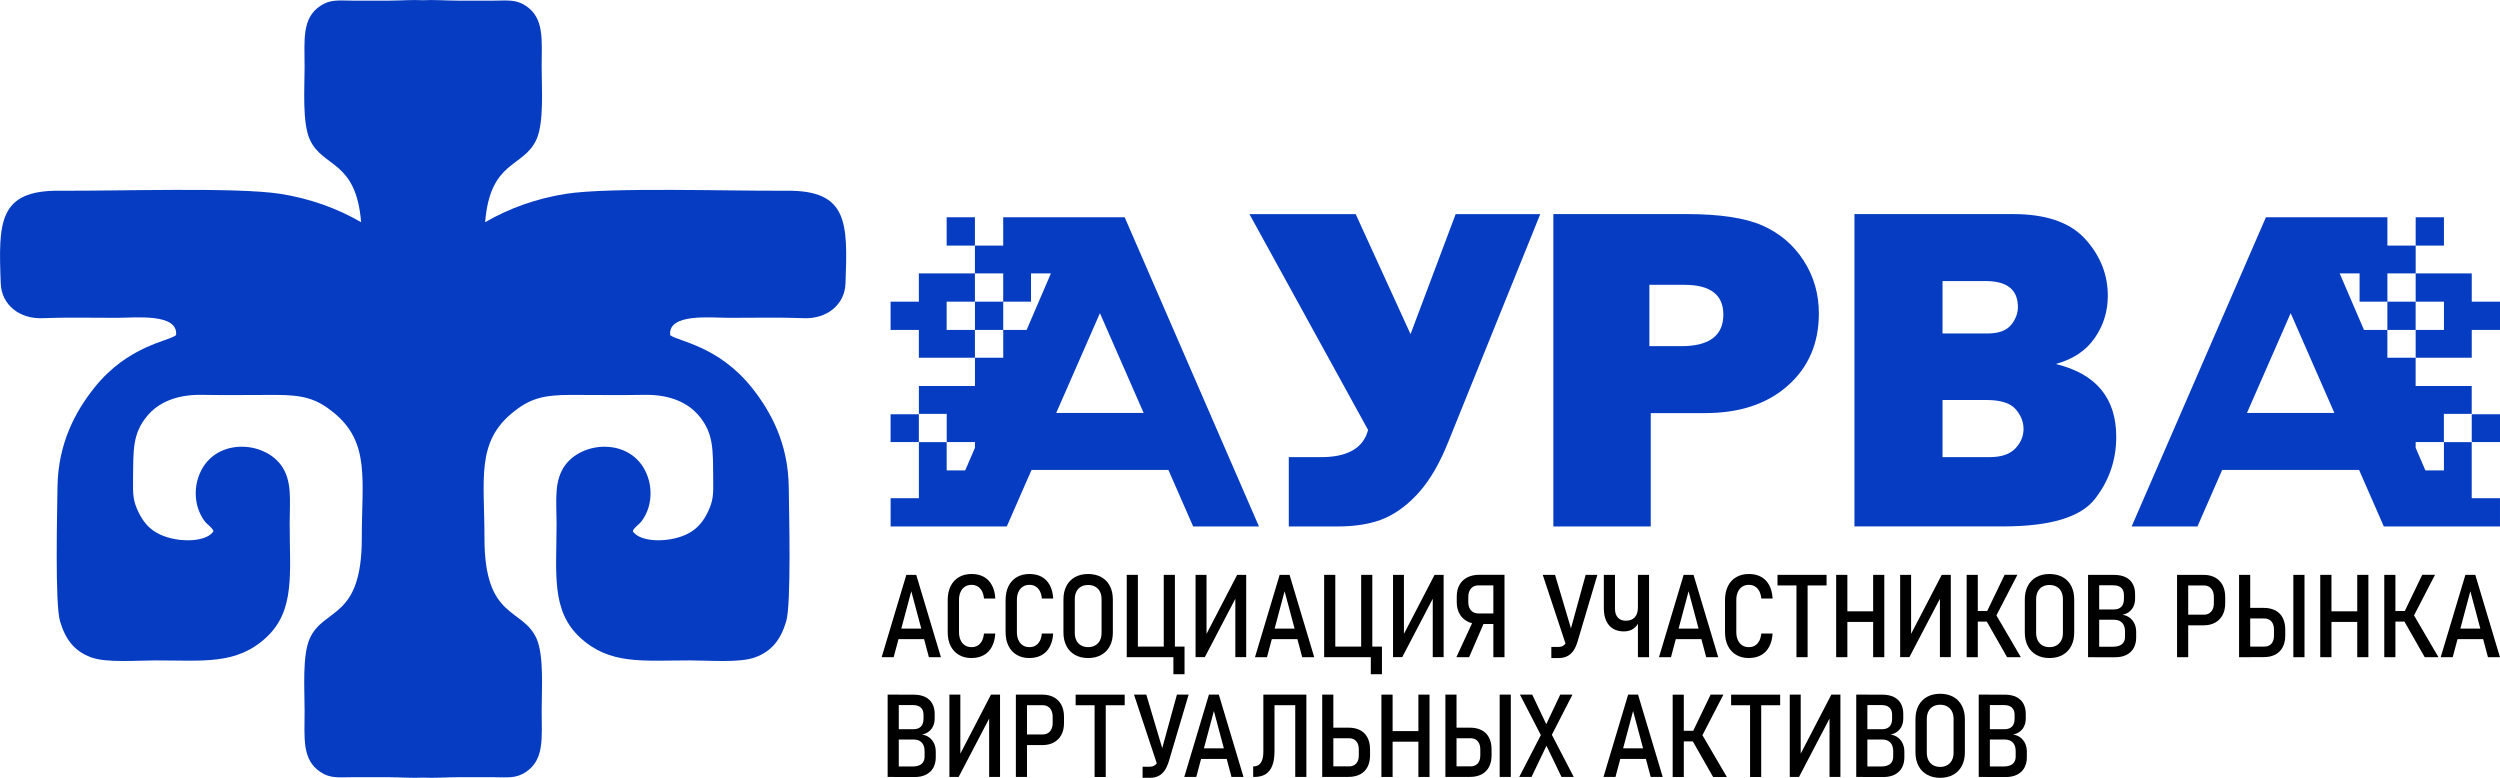 <?xml version="1.0" encoding="UTF-8"?> <svg xmlns="http://www.w3.org/2000/svg" xmlns:xlink="http://www.w3.org/1999/xlink" xmlns:xodm="http://www.corel.com/coreldraw/odm/2003" xml:space="preserve" width="165.89mm" height="51.613mm" version="1.1" style="shape-rendering:geometricPrecision; text-rendering:geometricPrecision; image-rendering:optimizeQuality; fill-rule:evenodd; clip-rule:evenodd" viewBox="0 0 783.37 243.73"> <defs> <style type="text/css"> .fil0 {fill:#063CC1} .fil2 {fill:black;fill-rule:nonzero} .fil1 {fill:#063CC1;fill-rule:nonzero} </style> </defs> <g id="Слой_x0020_1">  <path class="fil0" d="M209.99 105.01c2.28,1.94 15.06,3.23 25.62,16.49 5.97,7.5 11.37,17.48 11.54,31.06 0.1,7.88 0.83,36.78 -0.81,42.19 -1.75,5.8 -4.59,9.36 -9.78,11.25 -4.81,1.75 -14.33,0.94 -20.12,0.94 -15.05,-0 -25.38,1.46 -34.71,-7.2 -9.09,-8.43 -7.34,-20.1 -7.33,-35.55 0,-7.22 -0.93,-13.6 2.77,-18.53 6.11,-8.15 22.72,-8.41 26.21,5.08 0.79,3.06 0.57,6.61 -0.58,9.43 -0.5,1.23 -1.11,2.3 -1.88,3.3 -0.82,1.05 -2.05,1.6 -2.65,2.97 2.35,3.78 12.4,3.69 17.9,0.45 2.54,-1.5 4.18,-3.52 5.53,-6.24 1.87,-3.78 1.84,-5.81 1.78,-10.69 -0.1,-8.92 0.22,-14 -4.4,-19.59 -3.55,-4.29 -9.31,-6.78 -17.12,-6.64 -7.66,0.14 -15.5,0.02 -23.18,0.02 -8.59,0 -12.78,1.15 -18.16,5.54 -11.46,9.36 -8.81,20.87 -8.81,39.41 0,25.51 11.85,21.61 16.28,31.31 2.41,5.28 1.64,16.06 1.64,22.66 -0,8.57 0.92,15.31 -4.95,19.24 -3.07,2.06 -5.73,1.67 -9.9,1.63 -3.87,-0.03 -7.72,-0.01 -11.59,0 -3.65,0.01 -7.36,0.32 -10.7,0.13 -3.35,0.19 -7.06,-0.12 -10.7,-0.13 -3.87,-0.01 -7.72,-0.03 -11.59,-0 -4.17,0.03 -6.83,0.42 -9.9,-1.63 -5.87,-3.93 -4.95,-10.67 -4.95,-19.24 -0,-6.61 -0.78,-17.38 1.64,-22.66 4.43,-9.7 16.27,-5.79 16.28,-31.31 0,-18.54 2.65,-30.05 -8.81,-39.41 -5.38,-4.39 -9.57,-5.54 -18.16,-5.54 -7.68,0 -15.52,0.12 -23.18,-0.02 -7.81,-0.14 -13.57,2.35 -17.12,6.64 -4.63,5.59 -4.3,10.67 -4.4,19.59 -0.06,4.88 -0.09,6.91 1.78,10.69 1.35,2.72 2.99,4.74 5.53,6.24 5.5,3.24 15.55,3.34 17.9,-0.45 -0.59,-1.36 -1.83,-1.92 -2.65,-2.97 -0.78,-1 -1.38,-2.07 -1.88,-3.3 -1.15,-2.82 -1.37,-6.37 -0.58,-9.43 3.49,-13.49 20.09,-13.24 26.2,-5.08 3.7,4.93 2.76,11.31 2.77,18.53 0.01,15.45 1.76,27.12 -7.33,35.55 -9.33,8.65 -19.65,7.19 -34.71,7.2 -5.79,0 -15.3,0.81 -20.12,-0.94 -5.19,-1.89 -8.02,-5.45 -9.78,-11.25 -1.64,-5.41 -0.91,-34.3 -0.81,-42.19 0.18,-13.58 5.57,-23.56 11.54,-31.06 10.56,-13.26 23.33,-14.55 25.62,-16.49 0.7,-6.93 -12.71,-5.43 -18.41,-5.42 -7.83,0.02 -15.73,-0.2 -23.54,0.11 -6.98,0.28 -12.73,-4.09 -12.99,-10.83 -0.75,-19.25 -0.75,-29.26 18.43,-29.11 17.97,0.14 55.59,-1.16 69.18,0.98 9.27,1.46 17.82,4.54 25.31,8.89 -1.59,-19.58 -11.99,-16.95 -16.07,-25.9 -2.41,-5.28 -1.64,-16.06 -1.64,-22.66 0,-8.57 -0.92,-15.31 4.95,-19.24 3.07,-2.06 5.73,-1.67 9.9,-1.63 3.87,0.03 7.72,0.01 11.59,-0 3.65,-0.01 7.36,-0.32 10.7,-0.13 3.35,-0.19 7.06,0.12 10.7,0.13 3.87,0.01 7.72,0.03 11.59,0 4.17,-0.03 6.83,-0.42 9.9,1.63 5.87,3.93 4.95,10.67 4.95,19.24 0,6.61 0.78,17.38 -1.64,22.66 -4.09,8.95 -14.49,6.32 -16.07,25.9 7.5,-4.35 16.04,-7.43 25.31,-8.89 13.59,-2.14 51.2,-0.84 69.18,-0.98 19.18,-0.15 19.17,9.86 18.43,29.11 -0.26,6.74 -6.01,11.11 -12.99,10.83 -7.81,-0.31 -15.72,-0.09 -23.54,-0.11 -5.7,-0.01 -19.11,-1.51 -18.41,5.42z"></path> <g id="_1267150244640"> <g> <path class="fil1" d="M352.41 68.09l-38.06 0 0 8.86 -8.86 0 0 -8.86 -8.86 0 0 8.86 8.86 0 0 8.72 8.86 0 0 8.86 8.72 0 0 -8.86 6.23 0 -7.61 17.71 -7.33 0 0 -8.86 -8.86 0 0 8.86 8.86 0 0 8.72 -8.86 0 0 8.86 -17.57 0 0 8.72 8.72 0 0 8.86 -8.72 0 0 17.57 -8.86 0 0 8.86 36.4 0 7.75 -17.71 42.9 0 7.75 17.71 20.62 0 -42.07 -96.87zm-64.49 44.01l17.57 0 0 -8.72 -8.86 0 0 -8.86 8.86 0 0 -8.86 -17.57 0 0 8.86 -8.86 0 0 8.86 8.86 0 0 8.72zm43.04 17.3l13.7 -31.27 13.7 31.27 -27.4 0zm-43.04 9.13l0 -8.72 -8.86 0 0 8.72 8.86 0zm17.57 1.8l-3.04 7.06 -5.81 0 0 -8.86 8.86 0 0 1.8z"></path> <path class="fil1" d="M428.68 134.71l-37.17 -67.62 33.29 0 17.19 37.61 14.14 -37.61 26.51 0 -28.81 71.34c-2.57,6.46 -5.53,11.62 -8.85,15.46 -3.33,3.84 -6.97,6.65 -10.93,8.44 -3.96,1.76 -9,2.64 -15.07,2.64l-15.14 0 0 -21.72 10.05 0c8.39,0 13.33,-2.84 14.8,-8.54zm88.58 -5.26l0 35.51 -30.52 0 0 -97.88 41.77 0c10.42,0 18.34,1.2 23.77,3.6 5.41,2.4 9.71,6.04 12.89,10.98 3.18,4.92 4.77,10.44 4.77,16.56 0,9.34 -3.25,16.87 -9.73,22.62 -6.48,5.75 -15.14,8.61 -25.97,8.61l-16.97 0zm-0.44 -20.98l9.98 0c8.8,0 13.21,-3.3 13.21,-9.9 0,-6.21 -4.06,-9.32 -12.2,-9.32l-10.98 0 0 19.22zm64.27 56.49l0 -97.88 49.7 0c10.32,0 17.85,2.59 22.6,7.8 4.72,5.21 7.09,11.15 7.09,17.83 0,4.87 -1.37,9.27 -4.11,13.21 -2.71,3.94 -6.8,6.65 -12.2,8.14 12.64,3.06 18.95,10.66 18.95,22.82 0,7.29 -2.23,13.77 -6.7,19.49 -4.48,5.72 -14.04,8.58 -28.69,8.58l-46.64 0zm27.59 -60.46l14.01 0c3.52,0 5.99,-0.88 7.44,-2.64 1.44,-1.76 2.18,-3.64 2.18,-5.65 0,-5.43 -3.37,-8.14 -10.12,-8.14l-13.5 0 0 16.44zm0 38.74l14.75 0c3.67,0 6.36,-0.91 8.07,-2.71 1.71,-1.79 2.57,-3.84 2.57,-6.09 0,-2.27 -0.83,-4.35 -2.49,-6.24 -1.66,-1.91 -4.72,-2.86 -9.15,-2.86l-13.74 0 0 17.9z"></path> <path class="fil1" d="M710.03 68.09l38.06 0 0 8.86 8.86 0 0 -8.86 8.86 0 0 8.86 -8.86 0 0 8.72 -8.86 0 0 8.86 -8.72 0 0 -8.86 -6.23 0 7.61 17.71 7.33 0 0 -8.86 8.86 0 0 8.86 -8.86 0 0 8.72 8.86 0 0 8.86 17.57 0 0 8.72 -8.72 0 0 8.86 8.72 0 0 17.57 8.86 0 0 8.86 -36.4 0 -7.75 -17.71 -42.9 0 -7.75 17.71 -20.62 0 42.07 -96.87zm64.49 44.01l-17.57 0 0 -8.72 8.86 0 0 -8.86 -8.86 0 0 -8.86 17.57 0 0 8.86 8.86 0 0 8.86 -8.86 0 0 8.72zm-43.04 17.3l-13.7 -31.27 -13.7 31.27 27.4 0zm43.04 9.13l0 -8.72 8.86 0 0 8.72 -8.86 0zm-17.57 1.8l3.04 7.06 5.81 0 0 -8.86 -8.86 0 0 1.8z"></path> </g> <path class="fil2" d="M284.01 180.13l3.09 0 7.73 25.8 -3.76 0 -5.52 -20.67 -5.52 20.67 -3.76 0 7.73 -25.8zm-3.64 16.84l10.61 0 0 3.31 -10.61 0 0 -3.31z"></path> <path id="_1" class="fil2" d="M304.45 206.2c-1.53,0 -2.85,-0.33 -3.98,-0.99 -1.12,-0.65 -1.99,-1.59 -2.6,-2.81 -0.61,-1.22 -0.91,-2.65 -0.91,-4.31l0 -10.1c0,-1.65 0.31,-3.09 0.91,-4.32 0.61,-1.22 1.48,-2.17 2.6,-2.82 1.13,-0.66 2.45,-0.99 3.98,-0.99 1.48,0 2.75,0.3 3.82,0.89 1.07,0.59 1.91,1.46 2.53,2.6 0.62,1.15 0.98,2.54 1.08,4.19l0 0 -3.55 0 0 0c-0.09,-0.91 -0.3,-1.68 -0.64,-2.33 -0.35,-0.64 -0.79,-1.12 -1.35,-1.45 -0.56,-0.33 -1.19,-0.5 -1.9,-0.5 -0.81,0 -1.5,0.19 -2.09,0.58 -0.58,0.38 -1.04,0.93 -1.36,1.64 -0.33,0.71 -0.49,1.54 -0.49,2.5l0 10.1c0,0.96 0.16,1.79 0.49,2.5 0.32,0.71 0.78,1.25 1.36,1.64 0.59,0.38 1.28,0.56 2.09,0.56 0.72,0 1.36,-0.16 1.9,-0.48 0.55,-0.33 1,-0.81 1.34,-1.45 0.34,-0.64 0.55,-1.42 0.64,-2.34l0 0 3.55 0 0 0c-0.1,1.65 -0.47,3.04 -1.09,4.19 -0.62,1.14 -1.47,2.02 -2.54,2.6 -1.07,0.59 -2.34,0.89 -3.8,0.89z"></path> <path id="_2" class="fil2" d="M322.59 206.2c-1.53,0 -2.85,-0.33 -3.98,-0.99 -1.12,-0.65 -1.99,-1.59 -2.6,-2.81 -0.61,-1.22 -0.91,-2.65 -0.91,-4.31l0 -10.1c0,-1.65 0.31,-3.09 0.91,-4.32 0.61,-1.22 1.48,-2.17 2.6,-2.82 1.13,-0.66 2.45,-0.99 3.98,-0.99 1.48,0 2.75,0.3 3.82,0.89 1.07,0.59 1.91,1.46 2.53,2.6 0.62,1.15 0.98,2.54 1.08,4.19l0 0 -3.55 0 0 0c-0.09,-0.91 -0.3,-1.68 -0.64,-2.33 -0.35,-0.64 -0.79,-1.12 -1.35,-1.45 -0.56,-0.33 -1.19,-0.5 -1.9,-0.5 -0.81,0 -1.5,0.19 -2.09,0.58 -0.58,0.38 -1.04,0.93 -1.36,1.64 -0.33,0.71 -0.49,1.54 -0.49,2.5l0 10.1c0,0.96 0.16,1.79 0.49,2.5 0.32,0.71 0.78,1.25 1.36,1.64 0.59,0.38 1.28,0.56 2.09,0.56 0.72,0 1.36,-0.16 1.9,-0.48 0.55,-0.33 1,-0.81 1.34,-1.45 0.34,-0.64 0.55,-1.42 0.64,-2.34l0 0 3.55 0 0 0c-0.1,1.65 -0.47,3.04 -1.09,4.19 -0.62,1.14 -1.47,2.02 -2.54,2.6 -1.07,0.59 -2.34,0.89 -3.8,0.89z"></path> <path id="_3" class="fil2" d="M340.97 206.2c-1.57,0 -2.94,-0.33 -4.11,-0.98 -1.16,-0.65 -2.06,-1.57 -2.69,-2.78 -0.62,-1.2 -0.94,-2.62 -0.94,-4.25l0 -10.34c0,-1.64 0.31,-3.05 0.94,-4.25 0.63,-1.2 1.53,-2.13 2.69,-2.77 1.17,-0.64 2.54,-0.97 4.11,-0.97 1.57,0 2.94,0.33 4.11,0.97 1.16,0.64 2.06,1.57 2.69,2.77 0.62,1.2 0.94,2.62 0.94,4.25l0 10.34c0,1.63 -0.31,3.05 -0.94,4.25 -0.63,1.21 -1.53,2.13 -2.69,2.78 -1.17,0.65 -2.54,0.98 -4.11,0.98zm0 -3.42c0.85,0 1.59,-0.18 2.22,-0.55 0.64,-0.36 1.12,-0.88 1.47,-1.55 0.35,-0.68 0.51,-1.46 0.51,-2.36l0 -10.57c0,-0.91 -0.17,-1.7 -0.51,-2.37 -0.35,-0.67 -0.83,-1.18 -1.47,-1.54 -0.63,-0.36 -1.37,-0.54 -2.22,-0.54 -0.85,0 -1.6,0.18 -2.23,0.54 -0.64,0.36 -1.12,0.88 -1.45,1.54 -0.34,0.67 -0.51,1.46 -0.51,2.37l0 10.57c0,0.9 0.17,1.68 0.51,2.36 0.33,0.67 0.82,1.19 1.45,1.55 0.63,0.36 1.37,0.55 2.23,0.55z"></path> <path id="_4" class="fil2" d="M364.66 180.13l3.49 0 0 25.8 -3.49 0 0 -25.8zm-9.33 22.48l12.54 0 0 3.32 -12.54 0 0 -3.32zm12.35 0l3.49 0 0 8.66 -3.49 0 0 -8.66zm-14.62 -22.48l3.49 0 0 25.8 -3.49 0 0 -25.8z"></path> <polygon id="_5" class="fil2" points="387.09,205.91 387.09,186.34 387.52,186.8 377.53,205.91 374.63,205.91 374.63,180.13 378.06,180.13 378.06,199.92 377.63,199.46 387.66,180.13 390.49,180.13 390.49,205.91 "></polygon> <path id="_6" class="fil2" d="M400.99 180.13l3.09 0 7.73 25.8 -3.76 0 -5.52 -20.67 -5.52 20.67 -3.76 0 7.73 -25.8zm-3.64 16.84l10.61 0 0 3.31 -10.61 0 0 -3.31z"></path> <path id="_7" class="fil2" d="M426.52 180.13l3.49 0 0 25.8 -3.49 0 0 -25.8zm-9.33 22.48l12.54 0 0 3.32 -12.54 0 0 -3.32zm12.35 0l3.49 0 0 8.66 -3.49 0 0 -8.66zm-14.62 -22.48l3.49 0 0 25.8 -3.49 0 0 -25.8z"></path> <polygon id="_8" class="fil2" points="448.95,205.91 448.95,186.34 449.38,186.8 439.39,205.91 436.5,205.91 436.5,180.13 439.92,180.13 439.92,199.92 439.49,199.46 449.52,180.13 452.36,180.13 452.36,205.91 "></polygon> <path id="_9" class="fil2" d="M463.49 195.55c-1.44,0 -2.68,-0.28 -3.72,-0.84 -1.05,-0.55 -1.87,-1.35 -2.44,-2.39 -0.58,-1.04 -0.86,-2.25 -0.86,-3.66l0 -1.77c0,-1.38 0.28,-2.59 0.85,-3.61 0.57,-1.02 1.38,-1.8 2.44,-2.35 1.06,-0.54 2.3,-0.82 3.74,-0.82l6.37 0 0 3.32 -6.6 0c-0.65,0 -1.22,0.15 -1.7,0.44 -0.48,0.3 -0.85,0.72 -1.1,1.27 -0.25,0.55 -0.38,1.2 -0.38,1.94l0 1.57c0,0.73 0.13,1.36 0.38,1.89 0.25,0.54 0.62,0.96 1.11,1.25 0.48,0.28 1.05,0.43 1.69,0.43l6.6 0 0 3.32 -6.37 0zm-1.6 -1.61l3.3 0.81 -4.85 11.18 -3.99 0 5.54 -11.99zm6.05 -13.83l3.49 0 0 25.82 -3.49 0 0 -25.82z"></path> <path id="_10" class="fil2" d="M483.42 180.13l3.85 0 5.63 18.92 -2.25 2.9 -7.23 -21.81zm10.91 20.9c-0.35,1.15 -0.78,2.11 -1.3,2.87 -0.53,0.76 -1.17,1.33 -1.94,1.72 -0.76,0.38 -1.66,0.58 -2.69,0.58l-2.29 0 0 -3.48 2.29 0c0.51,0 0.96,-0.11 1.36,-0.35 0.4,-0.23 0.74,-0.58 1.03,-1.03 0.29,-0.46 0.53,-1.03 0.72,-1.71l5.36 -19.5 3.67 0 -6.21 20.9z"></path> <path id="_11" class="fil2" d="M513.24 180.13l3.49 0 0 25.8 -3.49 0 0 -25.8zm-4.34 17.73c-1.34,0 -2.48,-0.28 -3.43,-0.84 -0.94,-0.56 -1.67,-1.39 -2.16,-2.47 -0.5,-1.08 -0.75,-2.38 -0.75,-3.89l0 -10.53 3.49 0 0 10.59c0,1.21 0.3,2.14 0.9,2.8 0.61,0.65 1.45,0.98 2.56,0.98 1.18,0 2.1,-0.36 2.75,-1.08 0.65,-0.73 0.98,-1.74 0.98,-3.05l0 -1.85 1.14 0 0 1.91c0,1.56 -0.22,2.9 -0.65,4.01 -0.43,1.11 -1.05,1.96 -1.87,2.54 -0.82,0.58 -1.8,0.87 -2.96,0.87z"></path> <path id="_12" class="fil2" d="M527.58 180.13l3.09 0 7.73 25.8 -3.76 0 -5.52 -20.67 -5.52 20.67 -3.76 0 7.73 -25.8zm-3.64 16.84l10.61 0 0 3.31 -10.61 0 0 -3.31z"></path> <path id="_13" class="fil2" d="M548.02 206.2c-1.53,0 -2.85,-0.33 -3.98,-0.99 -1.12,-0.65 -1.99,-1.59 -2.6,-2.81 -0.61,-1.22 -0.91,-2.65 -0.91,-4.31l0 -10.1c0,-1.65 0.31,-3.09 0.91,-4.32 0.61,-1.22 1.48,-2.17 2.6,-2.82 1.13,-0.66 2.45,-0.99 3.98,-0.99 1.48,0 2.75,0.3 3.82,0.89 1.07,0.59 1.91,1.46 2.53,2.6 0.62,1.15 0.98,2.54 1.08,4.19l0 0 -3.55 0 0 0c-0.09,-0.91 -0.3,-1.68 -0.64,-2.33 -0.35,-0.64 -0.79,-1.12 -1.35,-1.45 -0.56,-0.33 -1.19,-0.5 -1.9,-0.5 -0.81,0 -1.5,0.19 -2.09,0.58 -0.58,0.38 -1.04,0.93 -1.36,1.64 -0.33,0.71 -0.49,1.54 -0.49,2.5l0 10.1c0,0.96 0.16,1.79 0.49,2.5 0.32,0.71 0.78,1.25 1.36,1.64 0.59,0.38 1.28,0.56 2.09,0.56 0.72,0 1.36,-0.16 1.9,-0.48 0.55,-0.33 1,-0.81 1.34,-1.45 0.34,-0.64 0.55,-1.42 0.64,-2.34l0 0 3.55 0 0 0c-0.1,1.65 -0.47,3.04 -1.09,4.19 -0.62,1.14 -1.47,2.02 -2.54,2.6 -1.07,0.59 -2.34,0.89 -3.8,0.89z"></path> <path id="_14" class="fil2" d="M562.92 182.24l3.49 0 0 23.69 -3.49 0 0 -23.69zm-5.94 -2.11l15.37 0 0 3.32 -15.37 0 0 -3.32z"></path> <path id="_15" class="fil2" d="M586.95 180.13l3.49 0 0 25.8 -3.49 0 0 -25.8zm-11.59 0l3.51 0 0 25.8 -3.51 0 0 -25.8zm2.25 11.43l11.13 0 0 3.32 -11.13 0 0 -3.32z"></path> <polygon id="_16" class="fil2" points="607.87,205.91 607.87,186.34 608.3,186.8 598.31,205.91 595.41,205.91 595.41,180.13 598.84,180.13 598.84,199.92 598.41,199.46 608.44,180.13 611.28,180.13 611.28,205.91 "></polygon> <path id="_17" class="fil2" d="M622.51 191.82l5.63 -11.7 4.01 0 -7.63 14.75 -2 -3.05zm-0.1 2.68l3.09 -1.79 7.73 13.22 -4.31 0 -6.51 -11.43zm-6.16 -14.37l3.49 0 0 25.8 -3.49 0 0 -25.8zm1.76 11.32l7.5 0 0 3.32 -7.5 0 0 -3.32z"></path> <path id="_18" class="fil2" d="M642.21 206.2c-1.57,0 -2.94,-0.33 -4.11,-0.98 -1.16,-0.65 -2.06,-1.57 -2.69,-2.78 -0.62,-1.2 -0.94,-2.62 -0.94,-4.25l0 -10.34c0,-1.64 0.31,-3.05 0.94,-4.25 0.63,-1.2 1.53,-2.13 2.69,-2.77 1.17,-0.64 2.54,-0.97 4.11,-0.97 1.57,0 2.94,0.33 4.11,0.97 1.16,0.64 2.06,1.57 2.69,2.77 0.62,1.2 0.94,2.62 0.94,4.25l0 10.34c0,1.63 -0.31,3.05 -0.94,4.25 -0.63,1.21 -1.53,2.13 -2.69,2.78 -1.17,0.65 -2.54,0.98 -4.11,0.98zm0 -3.42c0.85,0 1.59,-0.18 2.22,-0.55 0.64,-0.36 1.12,-0.88 1.47,-1.55 0.35,-0.68 0.51,-1.46 0.51,-2.36l0 -10.57c0,-0.91 -0.17,-1.7 -0.51,-2.37 -0.35,-0.67 -0.83,-1.18 -1.47,-1.54 -0.63,-0.36 -1.37,-0.54 -2.22,-0.54 -0.85,0 -1.6,0.18 -2.23,0.54 -0.64,0.36 -1.12,0.88 -1.45,1.54 -0.34,0.67 -0.51,1.46 -0.51,2.37l0 10.57c0,0.9 0.17,1.68 0.51,2.36 0.33,0.67 0.82,1.19 1.45,1.55 0.63,0.36 1.37,0.55 2.23,0.55z"></path> <path id="_19" class="fil2" d="M656.42 202.65l5.62 0c1.29,0 2.25,-0.27 2.89,-0.81 0.63,-0.54 0.94,-1.3 0.94,-2.28l0 -1.7c0,-0.77 -0.13,-1.42 -0.39,-1.97 -0.26,-0.54 -0.65,-0.96 -1.16,-1.25 -0.51,-0.29 -1.16,-0.44 -1.93,-0.44l-5.98 0 0 -3.23 5.98 0c1.02,0 1.79,-0.28 2.33,-0.83 0.54,-0.56 0.81,-1.36 0.81,-2.42l0 -1.31c0,-0.99 -0.29,-1.74 -0.87,-2.25 -0.57,-0.51 -1.4,-0.76 -2.51,-0.76l-5.75 0 0 -3.26 6.05 0c1.42,0 2.62,0.24 3.61,0.73 0.99,0.48 1.73,1.18 2.23,2.09 0.5,0.9 0.74,1.99 0.74,3.25l0 1.37c0,0.85 -0.15,1.62 -0.45,2.33 -0.3,0.7 -0.75,1.28 -1.35,1.76 -0.59,0.48 -1.33,0.8 -2.19,0.97 0.9,0.13 1.68,0.44 2.33,0.94 0.65,0.5 1.15,1.14 1.49,1.9 0.35,0.76 0.51,1.62 0.51,2.56l0 1.74c0,1.25 -0.26,2.35 -0.78,3.28 -0.52,0.93 -1.27,1.64 -2.26,2.14 -0.99,0.5 -2.15,0.75 -3.49,0.75l-6.44 0 0 -3.28zm-2.13 -22.52l3.49 0 0 25.8 -3.49 0 0 -25.8z"></path> <path id="_20" class="fil2" d="M684.05 192.61l6.57 0c0.62,0 1.17,-0.15 1.63,-0.44 0.46,-0.29 0.82,-0.7 1.08,-1.24 0.25,-0.54 0.38,-1.17 0.38,-1.89l0 -1.97c0,-0.73 -0.13,-1.38 -0.38,-1.92 -0.25,-0.54 -0.62,-0.96 -1.08,-1.26 -0.46,-0.29 -1.01,-0.44 -1.63,-0.44l-6.57 0 0 -3.32 6.47 0c1.38,0 2.57,0.28 3.59,0.84 1.02,0.56 1.8,1.36 2.34,2.39 0.54,1.04 0.81,2.27 0.81,3.68l0 2.06c0,1.39 -0.27,2.6 -0.82,3.63 -0.55,1.02 -1.33,1.81 -2.34,2.37 -1.01,0.56 -2.2,0.84 -3.57,0.84l-6.47 0 0 -3.32zm-1.87 -12.48l3.49 0 0 25.8 -3.49 0 0 -25.8z"></path> <path id="_21" class="fil2" d="M703.48 202.61l5.98 0c0.65,0 1.21,-0.13 1.67,-0.41 0.47,-0.27 0.82,-0.67 1.06,-1.19 0.24,-0.51 0.36,-1.14 0.36,-1.88l0 -1.79c0,-0.75 -0.12,-1.38 -0.36,-1.91 -0.24,-0.53 -0.59,-0.93 -1.06,-1.21 -0.46,-0.28 -1.02,-0.42 -1.67,-0.42l-5.98 0 0 -3.32 5.86 0c1.42,0 2.63,0.27 3.65,0.8 1.01,0.53 1.78,1.31 2.3,2.33 0.53,1.02 0.79,2.25 0.79,3.68l0 1.88c0,1.42 -0.27,2.63 -0.8,3.63 -0.53,1.01 -1.3,1.77 -2.31,2.31 -1.01,0.53 -2.22,0.8 -3.63,0.8l-5.86 0 0 -3.32zm-1.87 -22.48l3.49 0 0 25.8 -3.49 0 0 -25.8zm20.5 25.8l-3.49 0 0 -25.8 3.49 0 0 25.8z"></path> <path id="_22" class="fil2" d="M738.64 180.13l3.49 0 0 25.8 -3.49 0 0 -25.8zm-11.59 0l3.51 0 0 25.8 -3.51 0 0 -25.8zm2.25 11.43l11.13 0 0 3.32 -11.13 0 0 -3.32z"></path> <path id="_23" class="fil2" d="M753.37 191.82l5.63 -11.7 4.01 0 -7.63 14.75 -2 -3.05zm-0.1 2.68l3.09 -1.79 7.73 13.22 -4.31 0 -6.51 -11.43zm-6.16 -14.37l3.49 0 0 25.8 -3.49 0 0 -25.8zm1.76 11.32l7.5 0 0 3.32 -7.5 0 0 -3.32z"></path> <path id="_24" class="fil2" d="M772.54 180.13l3.09 0 7.73 25.8 -3.76 0 -5.52 -20.67 -5.52 20.67 -3.76 0 7.73 -25.8zm-3.64 16.84l10.61 0 0 3.31 -10.61 0 0 -3.31z"></path> <path id="_25" class="fil2" d="M280.27 240.18l5.62 0c1.29,0 2.25,-0.27 2.89,-0.81 0.63,-0.54 0.94,-1.3 0.94,-2.28l0 -1.7c0,-0.77 -0.13,-1.42 -0.39,-1.97 -0.26,-0.54 -0.65,-0.96 -1.16,-1.25 -0.51,-0.29 -1.16,-0.44 -1.93,-0.44l-5.98 0 0 -3.23 5.98 0c1.02,0 1.79,-0.28 2.33,-0.83 0.54,-0.56 0.81,-1.36 0.81,-2.42l0 -1.31c0,-0.99 -0.29,-1.74 -0.87,-2.25 -0.57,-0.51 -1.4,-0.76 -2.51,-0.76l-5.75 0 0 -3.26 6.05 0c1.42,0 2.62,0.24 3.61,0.73 0.99,0.48 1.73,1.18 2.23,2.09 0.5,0.9 0.74,1.99 0.74,3.25l0 1.37c0,0.85 -0.15,1.62 -0.45,2.33 -0.3,0.7 -0.75,1.28 -1.35,1.76 -0.59,0.48 -1.33,0.8 -2.19,0.97 0.9,0.13 1.68,0.44 2.33,0.94 0.65,0.5 1.15,1.14 1.49,1.9 0.35,0.76 0.51,1.62 0.51,2.56l0 1.74c0,1.25 -0.26,2.35 -0.78,3.28 -0.52,0.93 -1.27,1.64 -2.26,2.14 -0.99,0.5 -2.15,0.75 -3.49,0.75l-6.44 0 0 -3.28zm-2.13 -22.52l3.49 0 0 25.8 -3.49 0 0 -25.8z"></path> <polygon id="_26" class="fil2" points="309.95,243.45 309.95,223.88 310.38,224.34 300.39,243.45 297.49,243.45 297.49,217.66 300.92,217.66 300.92,237.45 300.49,236.99 310.52,217.66 313.36,217.66 313.36,243.45 "></polygon> <path id="_27" class="fil2" d="M320.19 230.14l6.57 0c0.62,0 1.17,-0.15 1.63,-0.44 0.46,-0.29 0.82,-0.7 1.08,-1.24 0.25,-0.54 0.38,-1.17 0.38,-1.89l0 -1.97c0,-0.73 -0.13,-1.38 -0.38,-1.92 -0.25,-0.54 -0.62,-0.96 -1.08,-1.26 -0.46,-0.29 -1.01,-0.44 -1.63,-0.44l-6.57 0 0 -3.32 6.47 0c1.38,0 2.57,0.28 3.59,0.84 1.02,0.56 1.8,1.36 2.34,2.39 0.54,1.04 0.81,2.27 0.81,3.68l0 2.06c0,1.39 -0.27,2.6 -0.82,3.63 -0.55,1.02 -1.33,1.81 -2.34,2.37 -1.01,0.56 -2.2,0.84 -3.57,0.84l-6.47 0 0 -3.32zm-1.87 -12.48l3.49 0 0 25.8 -3.49 0 0 -25.8z"></path> <path id="_28" class="fil2" d="M342.99 219.78l3.49 0 0 23.69 -3.49 0 0 -23.69zm-5.94 -2.11l15.37 0 0 3.32 -15.37 0 0 -3.32z"></path> <path id="_29" class="fil2" d="M355.34 217.66l3.85 0 5.63 18.92 -2.25 2.9 -7.23 -21.81zm10.91 20.9c-0.35,1.15 -0.78,2.11 -1.3,2.87 -0.53,0.76 -1.17,1.33 -1.94,1.72 -0.76,0.38 -1.66,0.58 -2.69,0.58l-2.29 0 0 -3.48 2.29 0c0.51,0 0.96,-0.11 1.36,-0.35 0.4,-0.23 0.74,-0.58 1.03,-1.03 0.29,-0.46 0.53,-1.03 0.72,-1.71l5.36 -19.5 3.67 0 -6.21 20.9z"></path> <path id="_30" class="fil2" d="M378.83 217.66l3.09 0 7.73 25.8 -3.76 0 -5.52 -20.67 -5.52 20.67 -3.76 0 7.73 -25.8zm-3.64 16.84l10.61 0 0 3.31 -10.61 0 0 -3.31z"></path> <path id="_31" class="fil2" d="M392.67 240.16l0.02 0c0.72,0 1.31,-0.17 1.78,-0.51 0.47,-0.35 0.82,-0.87 1.05,-1.57 0.23,-0.7 0.35,-1.6 0.35,-2.69l0 -17.73 3.49 0 0 17.73c0,1.82 -0.23,3.33 -0.69,4.52 -0.46,1.19 -1.16,2.08 -2.08,2.67 -0.93,0.59 -2.11,0.88 -3.54,0.88l-0.37 0 0 -3.3zm13.19 -22.5l3.49 0 0 25.8 -3.49 0 0 -25.8zm-7.74 0l9.53 0 0 3.32 -9.53 0 0 -3.32z"></path> <path id="_32" class="fil2" d="M416.18 240.14l6.51 0c0.65,0 1.21,-0.13 1.67,-0.41 0.47,-0.27 0.82,-0.67 1.06,-1.19 0.24,-0.51 0.36,-1.14 0.36,-1.88l0 -1.79c0,-0.75 -0.12,-1.38 -0.36,-1.91 -0.24,-0.53 -0.59,-0.93 -1.06,-1.21 -0.46,-0.28 -1.02,-0.42 -1.67,-0.42l-6.51 0 0 -3.32 6.38 0c1.42,0 2.64,0.27 3.65,0.8 1.01,0.53 1.77,1.31 2.3,2.33 0.53,1.02 0.79,2.25 0.79,3.68l0 1.88c0,1.42 -0.27,2.63 -0.8,3.63 -0.53,1.01 -1.3,1.77 -2.31,2.31 -1.01,0.53 -2.22,0.8 -3.64,0.8l-6.38 0 0 -3.32zm-1.87 -22.48l3.49 0 0 25.8 -3.49 0 0 -25.8z"></path> <path id="_33" class="fil2" d="M444.45 217.66l3.49 0 0 25.8 -3.49 0 0 -25.8zm-11.59 0l3.51 0 0 25.8 -3.51 0 0 -25.8zm2.25 11.43l11.13 0 0 3.32 -11.13 0 0 -3.32z"></path> <path id="_34" class="fil2" d="M454.78 240.14l5.98 0c0.65,0 1.21,-0.13 1.67,-0.41 0.47,-0.27 0.82,-0.67 1.06,-1.19 0.24,-0.51 0.36,-1.14 0.36,-1.88l0 -1.79c0,-0.75 -0.12,-1.38 -0.36,-1.91 -0.24,-0.53 -0.59,-0.93 -1.06,-1.21 -0.46,-0.28 -1.02,-0.42 -1.67,-0.42l-5.98 0 0 -3.32 5.86 0c1.42,0 2.63,0.27 3.65,0.8 1.01,0.53 1.78,1.31 2.3,2.33 0.53,1.02 0.79,2.25 0.79,3.68l0 1.88c0,1.42 -0.27,2.63 -0.8,3.63 -0.53,1.01 -1.3,1.77 -2.31,2.31 -1.01,0.53 -2.22,0.8 -3.63,0.8l-5.86 0 0 -3.32zm-1.87 -22.48l3.49 0 0 25.8 -3.49 0 0 -25.8zm20.5 25.8l-3.49 0 0 -25.8 3.49 0 0 25.8z"></path> <path id="_35" class="fil2" d="M483.83 232.14l-0.55 -0.91 -7.01 -13.57 3.85 0 4.97 10.47 0.6 0.99 7.44 14.34 -3.83 0 -5.46 -11.32zm-0.16 -3.43l5.23 -11.05 3.83 0 -7.17 13.98 -5.66 11.82 -3.85 0 7.61 -14.75z"></path> <path id="_36" class="fil2" d="M510.19 217.66l3.09 0 7.73 25.8 -3.76 0 -5.52 -20.67 -5.52 20.67 -3.76 0 7.73 -25.8zm-3.64 16.84l10.61 0 0 3.31 -10.61 0 0 -3.31z"></path> <path id="_37" class="fil2" d="M530.39 229.36l5.63 -11.7 4.01 0 -7.63 14.75 -2 -3.05zm-0.1 2.68l3.09 -1.79 7.73 13.22 -4.31 0 -6.51 -11.43zm-6.16 -14.37l3.49 0 0 25.8 -3.49 0 0 -25.8zm1.76 11.32l7.5 0 0 3.32 -7.5 0 0 -3.32z"></path> <path id="_38" class="fil2" d="M548.38 219.78l3.49 0 0 23.69 -3.49 0 0 -23.69zm-5.94 -2.11l15.37 0 0 3.32 -15.37 0 0 -3.32z"></path> <polygon id="_39" class="fil2" points="573.28,243.45 573.28,223.88 573.71,224.34 563.72,243.45 560.82,243.45 560.82,217.66 564.25,217.66 564.25,237.45 563.82,236.99 573.85,217.66 576.69,217.66 576.69,243.45 "></polygon> <path id="_40" class="fil2" d="M583.78 240.18l5.62 0c1.29,0 2.25,-0.27 2.89,-0.81 0.63,-0.54 0.94,-1.3 0.94,-2.28l0 -1.7c0,-0.77 -0.13,-1.42 -0.39,-1.97 -0.26,-0.54 -0.65,-0.96 -1.16,-1.25 -0.51,-0.29 -1.16,-0.44 -1.93,-0.44l-5.98 0 0 -3.23 5.98 0c1.02,0 1.79,-0.28 2.33,-0.83 0.54,-0.56 0.81,-1.36 0.81,-2.42l0 -1.31c0,-0.99 -0.29,-1.74 -0.87,-2.25 -0.57,-0.51 -1.4,-0.76 -2.51,-0.76l-5.75 0 0 -3.26 6.05 0c1.42,0 2.62,0.24 3.61,0.73 0.99,0.48 1.73,1.18 2.23,2.09 0.5,0.9 0.74,1.99 0.74,3.25l0 1.37c0,0.85 -0.15,1.62 -0.45,2.33 -0.3,0.7 -0.75,1.28 -1.35,1.76 -0.59,0.48 -1.33,0.8 -2.19,0.97 0.9,0.13 1.68,0.44 2.33,0.94 0.65,0.5 1.15,1.14 1.49,1.9 0.35,0.76 0.51,1.62 0.51,2.56l0 1.74c0,1.25 -0.26,2.35 -0.78,3.28 -0.52,0.93 -1.27,1.64 -2.26,2.14 -0.99,0.5 -2.15,0.75 -3.49,0.75l-6.44 0 0 -3.28zm-2.13 -22.52l3.49 0 0 25.8 -3.49 0 0 -25.8z"></path> <path id="_41" class="fil2" d="M607.95 243.73c-1.57,0 -2.94,-0.33 -4.11,-0.98 -1.16,-0.65 -2.06,-1.57 -2.69,-2.78 -0.62,-1.2 -0.94,-2.62 -0.94,-4.25l0 -10.34c0,-1.64 0.31,-3.05 0.94,-4.25 0.63,-1.2 1.53,-2.13 2.69,-2.77 1.17,-0.64 2.54,-0.97 4.11,-0.97 1.57,0 2.94,0.33 4.11,0.97 1.16,0.64 2.06,1.57 2.69,2.77 0.62,1.2 0.94,2.62 0.94,4.25l0 10.34c0,1.63 -0.31,3.05 -0.94,4.25 -0.63,1.21 -1.53,2.13 -2.69,2.78 -1.17,0.65 -2.54,0.98 -4.11,0.98zm0 -3.42c0.85,0 1.59,-0.18 2.22,-0.55 0.64,-0.36 1.12,-0.88 1.47,-1.55 0.35,-0.68 0.51,-1.46 0.51,-2.36l0 -10.57c0,-0.91 -0.17,-1.7 -0.51,-2.37 -0.35,-0.67 -0.83,-1.18 -1.47,-1.54 -0.63,-0.36 -1.37,-0.54 -2.22,-0.54 -0.85,0 -1.6,0.18 -2.23,0.54 -0.64,0.36 -1.12,0.88 -1.45,1.54 -0.34,0.67 -0.51,1.46 -0.51,2.37l0 10.57c0,0.9 0.17,1.68 0.51,2.36 0.33,0.67 0.82,1.19 1.45,1.55 0.63,0.36 1.37,0.55 2.23,0.55z"></path> <path id="_42" class="fil2" d="M622.16 240.18l5.62 0c1.29,0 2.25,-0.27 2.89,-0.81 0.63,-0.54 0.94,-1.3 0.94,-2.28l0 -1.7c0,-0.77 -0.13,-1.42 -0.39,-1.97 -0.26,-0.54 -0.65,-0.96 -1.16,-1.25 -0.51,-0.29 -1.16,-0.44 -1.93,-0.44l-5.98 0 0 -3.23 5.98 0c1.02,0 1.79,-0.28 2.33,-0.83 0.54,-0.56 0.81,-1.36 0.81,-2.42l0 -1.31c0,-0.99 -0.29,-1.74 -0.87,-2.25 -0.57,-0.51 -1.4,-0.76 -2.51,-0.76l-5.75 0 0 -3.26 6.05 0c1.42,0 2.62,0.24 3.61,0.73 0.99,0.48 1.73,1.18 2.23,2.09 0.5,0.9 0.74,1.99 0.74,3.25l0 1.37c0,0.85 -0.15,1.62 -0.45,2.33 -0.3,0.7 -0.75,1.28 -1.35,1.76 -0.59,0.48 -1.33,0.8 -2.19,0.97 0.9,0.13 1.68,0.44 2.33,0.94 0.65,0.5 1.15,1.14 1.49,1.9 0.35,0.76 0.51,1.62 0.51,2.56l0 1.74c0,1.25 -0.26,2.35 -0.78,3.28 -0.52,0.93 -1.27,1.64 -2.26,2.14 -0.99,0.5 -2.15,0.75 -3.49,0.75l-6.44 0 0 -3.28zm-2.13 -22.52l3.49 0 0 25.8 -3.49 0 0 -25.8z"></path> </g> </g> </svg> 